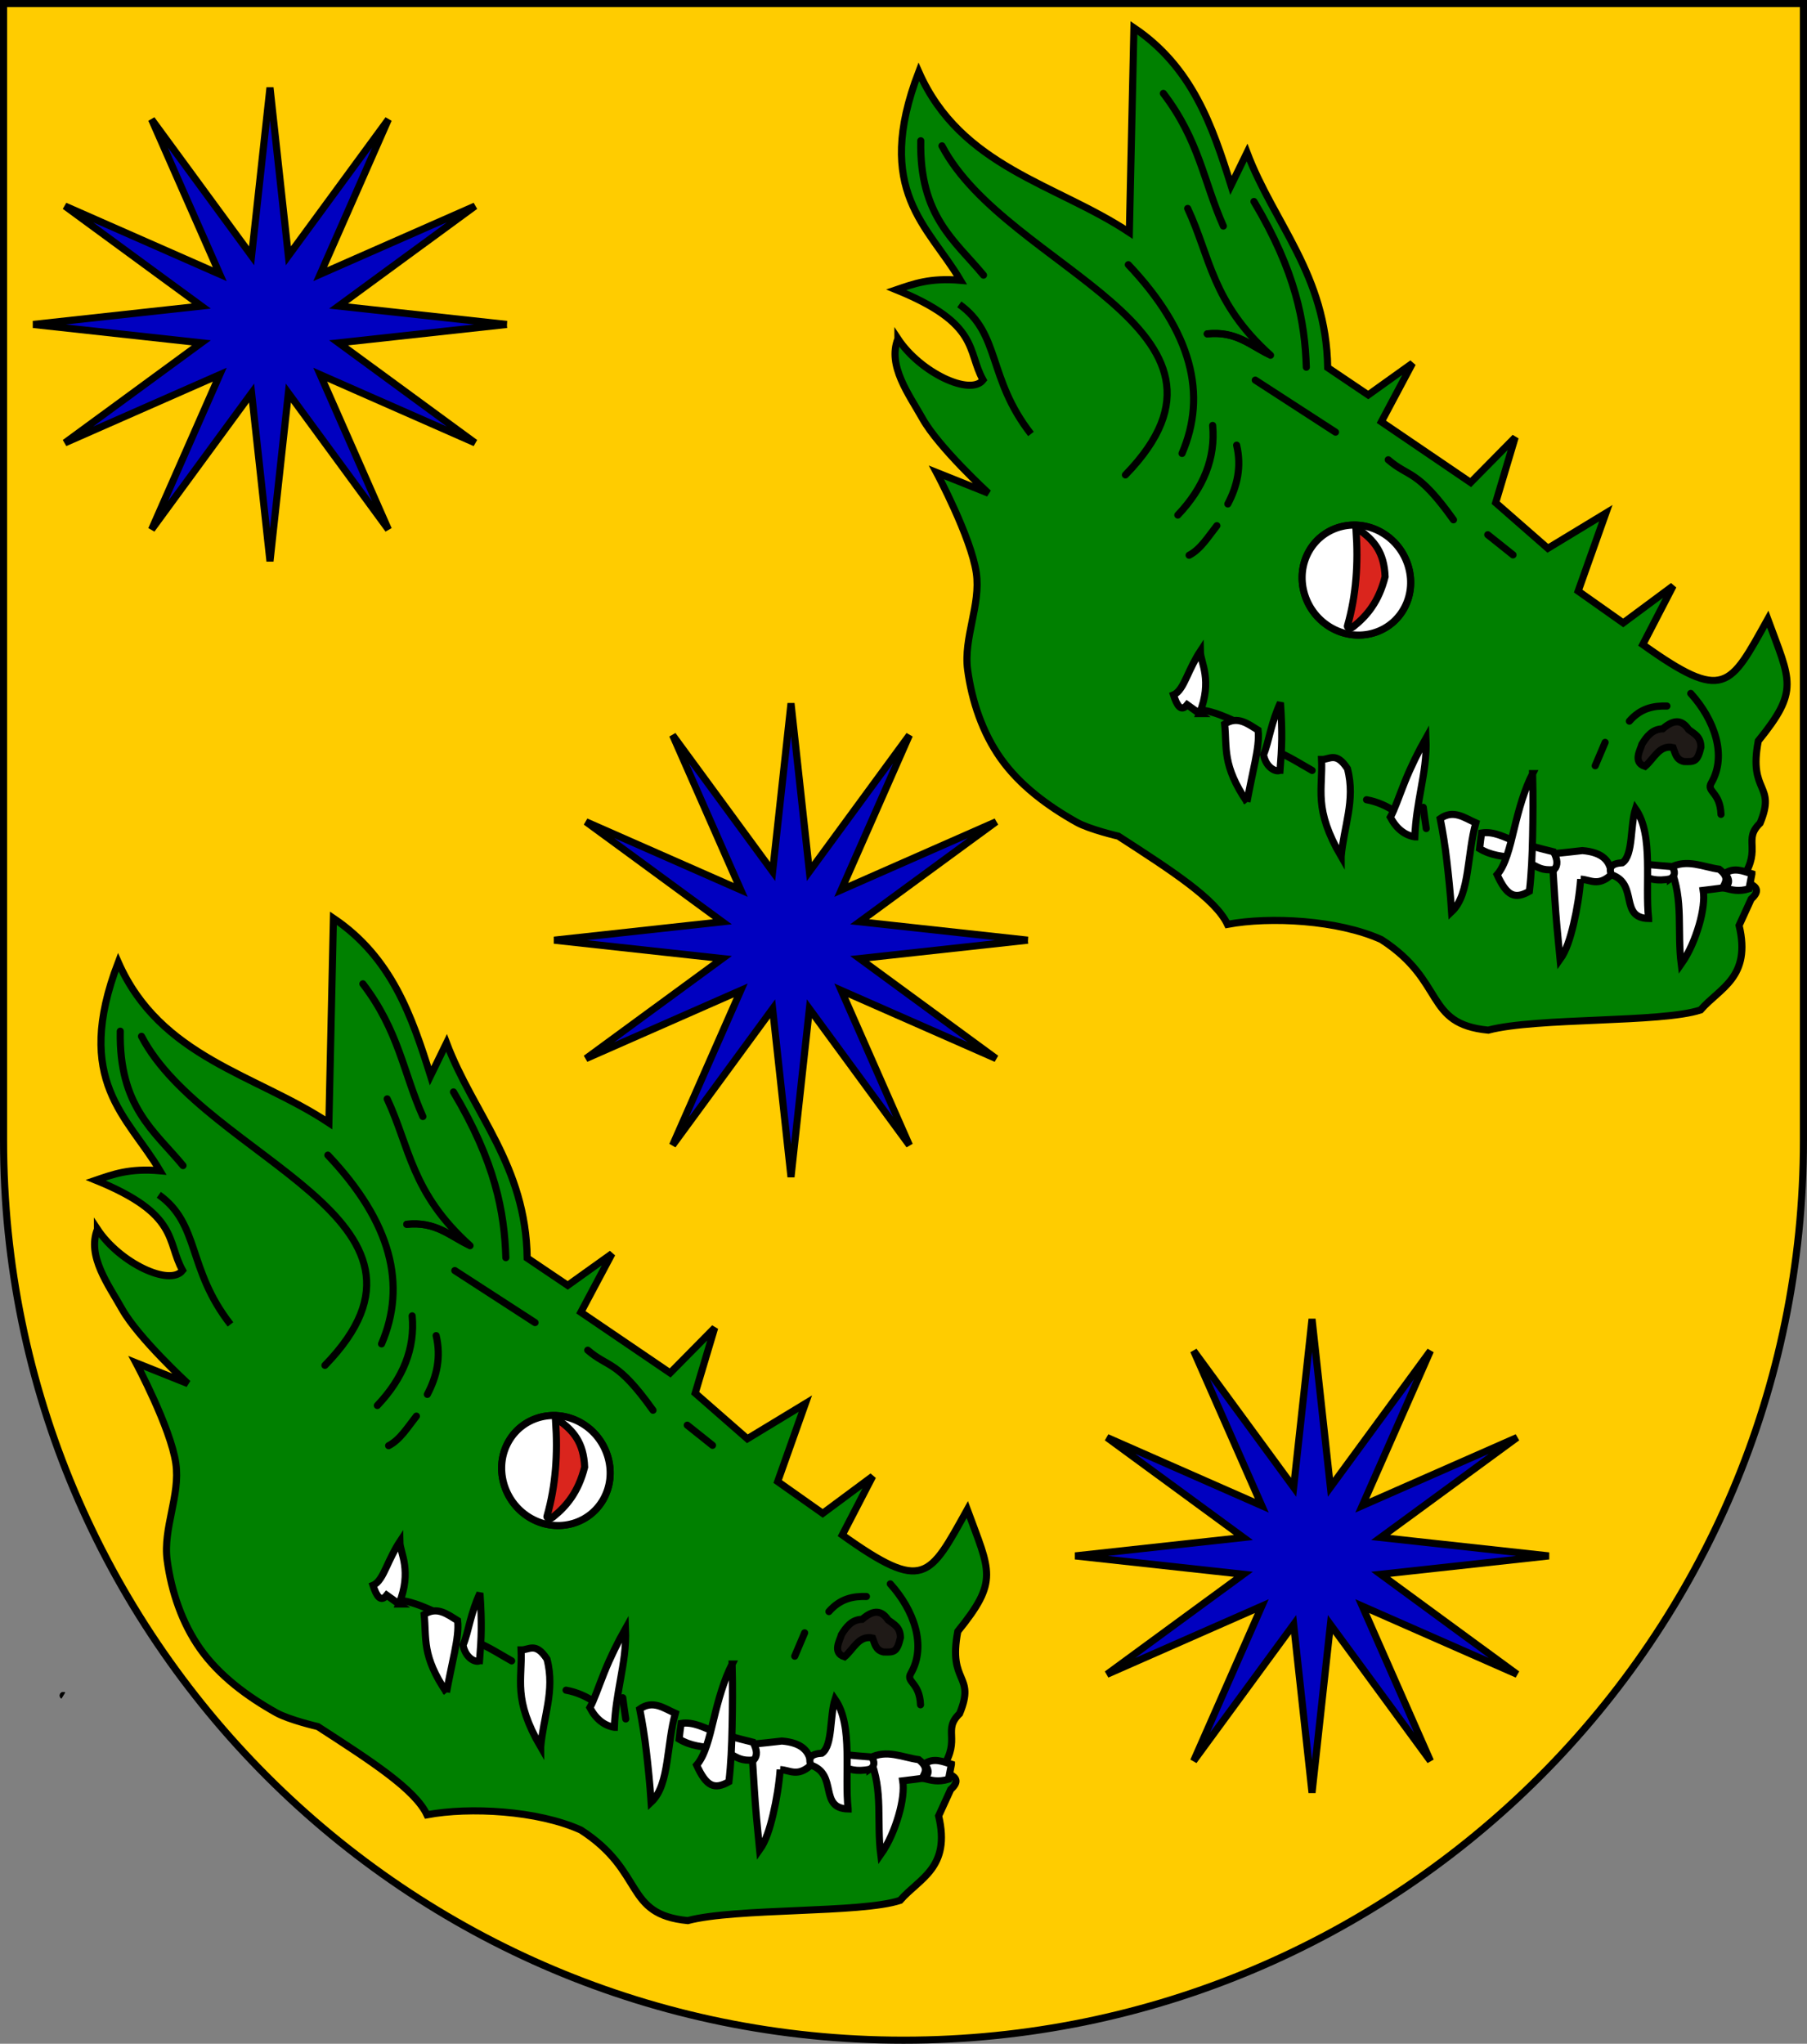 <?xml version="1.0" encoding="UTF-8" standalone="no"?>
<!-- Created with Inkscape (http://www.inkscape.org/) -->

<svg
   xmlns:dc="http://purl.org/dc/elements/1.1/"
   xmlns:cc="http://creativecommons.org/ns#"
   xmlns:rdf="http://www.w3.org/1999/02/22-rdf-syntax-ns#"
   xmlns:svg="http://www.w3.org/2000/svg"
   xmlns="http://www.w3.org/2000/svg"
   xmlns:sodipodi="http://sodipodi.sourceforge.net/DTD/sodipodi-0.dtd"
   xmlns:inkscape="http://www.inkscape.org/namespaces/inkscape"
   width="763"
   height="863"
   id="svg2"
   version="1.1"
   inkscape:version="0.47 r22583"
   sodipodi:docname="Wappen Baronie Quastenbroich 2.svg">
  <rect width="100%" height="100%" fill="#808080" stroke="none"/>
  <defs
     id="defs4">
    <inkscape:perspective
       sodipodi:type="inkscape:persp3d"
       inkscape:vp_x="0 : 526.18109 : 1"
       inkscape:vp_y="0 : 1000 : 0"
       inkscape:vp_z="744.09448 : 526.18109 : 1"
       inkscape:persp3d-origin="372.04724 : 350.78739 : 1"
       id="perspective10" />
    <inkscape:perspective
       id="perspective2828"
       inkscape:persp3d-origin="0.5 : 0.33333333 : 1"
       inkscape:vp_z="1 : 0.5 : 1"
       inkscape:vp_y="0 : 1000 : 0"
       inkscape:vp_x="0 : 0.5 : 1"
       sodipodi:type="inkscape:persp3d" />
    <inkscape:perspective
       id="perspective2828-7"
       inkscape:persp3d-origin="0.5 : 0.33333333 : 1"
       inkscape:vp_z="1 : 0.5 : 1"
       inkscape:vp_y="0 : 1000 : 0"
       inkscape:vp_x="0 : 0.5 : 1"
       sodipodi:type="inkscape:persp3d" />
    <inkscape:perspective
       id="perspective3640"
       inkscape:persp3d-origin="0.5 : 0.33333333 : 1"
       inkscape:vp_z="1 : 0.5 : 1"
       inkscape:vp_y="0 : 1000 : 0"
       inkscape:vp_x="0 : 0.5 : 1"
       sodipodi:type="inkscape:persp3d" />
    <inkscape:perspective
       id="perspective3670"
       inkscape:persp3d-origin="0.5 : 0.33333333 : 1"
       inkscape:vp_z="1 : 0.5 : 1"
       inkscape:vp_y="0 : 1000 : 0"
       inkscape:vp_x="0 : 0.5 : 1"
       sodipodi:type="inkscape:persp3d" />
    <inkscape:perspective
       id="perspective3693"
       inkscape:persp3d-origin="0.5 : 0.33333333 : 1"
       inkscape:vp_z="1 : 0.5 : 1"
       inkscape:vp_y="0 : 1000 : 0"
       inkscape:vp_x="0 : 0.5 : 1"
       sodipodi:type="inkscape:persp3d" />
    <inkscape:perspective
       id="perspective3720"
       inkscape:persp3d-origin="0.5 : 0.33333333 : 1"
       inkscape:vp_z="1 : 0.5 : 1"
       inkscape:vp_y="0 : 1000 : 0"
       inkscape:vp_x="0 : 0.5 : 1"
       sodipodi:type="inkscape:persp3d" />
    <inkscape:perspective
       id="perspective3747"
       inkscape:persp3d-origin="0.5 : 0.33333333 : 1"
       inkscape:vp_z="1 : 0.5 : 1"
       inkscape:vp_y="0 : 1000 : 0"
       inkscape:vp_x="0 : 0.5 : 1"
       sodipodi:type="inkscape:persp3d" />
    <inkscape:perspective
       id="perspective3763"
       inkscape:persp3d-origin="0.5 : 0.33333333 : 1"
       inkscape:vp_z="1 : 0.5 : 1"
       inkscape:vp_y="0 : 1000 : 0"
       inkscape:vp_x="0 : 0.5 : 1"
       sodipodi:type="inkscape:persp3d" />
    <inkscape:perspective
       id="perspective3792"
       inkscape:persp3d-origin="0.5 : 0.33333333 : 1"
       inkscape:vp_z="1 : 0.5 : 1"
       inkscape:vp_y="0 : 1000 : 0"
       inkscape:vp_x="0 : 0.5 : 1"
       sodipodi:type="inkscape:persp3d" />
    <inkscape:perspective
       id="perspective3814"
       inkscape:persp3d-origin="0.5 : 0.33333333 : 1"
       inkscape:vp_z="1 : 0.5 : 1"
       inkscape:vp_y="0 : 1000 : 0"
       inkscape:vp_x="0 : 0.5 : 1"
       sodipodi:type="inkscape:persp3d" />
    <inkscape:perspective
       id="perspective3841"
       inkscape:persp3d-origin="0.5 : 0.33333333 : 1"
       inkscape:vp_z="1 : 0.5 : 1"
       inkscape:vp_y="0 : 1000 : 0"
       inkscape:vp_x="0 : 0.5 : 1"
       sodipodi:type="inkscape:persp3d" />
    <inkscape:perspective
       id="perspective3841-5"
       inkscape:persp3d-origin="0.5 : 0.33333333 : 1"
       inkscape:vp_z="1 : 0.5 : 1"
       inkscape:vp_y="0 : 1000 : 0"
       inkscape:vp_x="0 : 0.5 : 1"
       sodipodi:type="inkscape:persp3d" />
    <inkscape:perspective
       id="perspective3872"
       inkscape:persp3d-origin="0.5 : 0.33333333 : 1"
       inkscape:vp_z="1 : 0.5 : 1"
       inkscape:vp_y="0 : 1000 : 0"
       inkscape:vp_x="0 : 0.5 : 1"
       sodipodi:type="inkscape:persp3d" />
    <inkscape:perspective
       id="perspective3898"
       inkscape:persp3d-origin="0.5 : 0.33333333 : 1"
       inkscape:vp_z="1 : 0.5 : 1"
       inkscape:vp_y="0 : 1000 : 0"
       inkscape:vp_x="0 : 0.5 : 1"
       sodipodi:type="inkscape:persp3d" />
    <inkscape:perspective
       id="perspective3920"
       inkscape:persp3d-origin="0.5 : 0.33333333 : 1"
       inkscape:vp_z="1 : 0.5 : 1"
       inkscape:vp_y="0 : 1000 : 0"
       inkscape:vp_x="0 : 0.5 : 1"
       sodipodi:type="inkscape:persp3d" />
    <inkscape:perspective
       id="perspective2860"
       inkscape:persp3d-origin="0.5 : 0.33333333 : 1"
       inkscape:vp_z="1 : 0.5 : 1"
       inkscape:vp_y="0 : 1000 : 0"
       inkscape:vp_x="0 : 0.5 : 1"
       sodipodi:type="inkscape:persp3d" />
    <inkscape:perspective
       id="perspective3672"
       inkscape:persp3d-origin="0.5 : 0.33333333 : 1"
       inkscape:vp_z="1 : 0.5 : 1"
       inkscape:vp_y="0 : 1000 : 0"
       inkscape:vp_x="0 : 0.5 : 1"
       sodipodi:type="inkscape:persp3d" />
    <inkscape:perspective
       id="perspective3695"
       inkscape:persp3d-origin="0.5 : 0.33333333 : 1"
       inkscape:vp_z="1 : 0.5 : 1"
       inkscape:vp_y="0 : 1000 : 0"
       inkscape:vp_x="0 : 0.5 : 1"
       sodipodi:type="inkscape:persp3d" />
    <inkscape:perspective
       id="perspective3261"
       inkscape:persp3d-origin="0.5 : 0.33333333 : 1"
       inkscape:vp_z="1 : 0.5 : 1"
       inkscape:vp_y="0 : 1000 : 0"
       inkscape:vp_x="0 : 0.5 : 1"
       sodipodi:type="inkscape:persp3d" />
    <inkscape:perspective
       id="perspective2828-1"
       inkscape:persp3d-origin="0.5 : 0.33333333 : 1"
       inkscape:vp_z="1 : 0.5 : 1"
       inkscape:vp_y="0 : 1000 : 0"
       inkscape:vp_x="0 : 0.5 : 1"
       sodipodi:type="inkscape:persp3d" />
    <inkscape:perspective
       id="perspective3652"
       inkscape:persp3d-origin="0.5 : 0.33333333 : 1"
       inkscape:vp_z="1 : 0.5 : 1"
       inkscape:vp_y="0 : 1000 : 0"
       inkscape:vp_x="0 : 0.5 : 1"
       sodipodi:type="inkscape:persp3d" />
    <inkscape:perspective
       id="perspective3652-2"
       inkscape:persp3d-origin="0.5 : 0.33333333 : 1"
       inkscape:vp_z="1 : 0.5 : 1"
       inkscape:vp_y="0 : 1000 : 0"
       inkscape:vp_x="0 : 0.5 : 1"
       sodipodi:type="inkscape:persp3d" />
    <inkscape:perspective
       id="perspective3652-5"
       inkscape:persp3d-origin="0.5 : 0.33333333 : 1"
       inkscape:vp_z="1 : 0.5 : 1"
       inkscape:vp_y="0 : 1000 : 0"
       inkscape:vp_x="0 : 0.5 : 1"
       sodipodi:type="inkscape:persp3d" />
    <inkscape:perspective
       id="perspective3727"
       inkscape:persp3d-origin="0.5 : 0.33333333 : 1"
       inkscape:vp_z="1 : 0.5 : 1"
       inkscape:vp_y="0 : 1000 : 0"
       inkscape:vp_x="0 : 0.5 : 1"
       sodipodi:type="inkscape:persp3d" />
    <inkscape:perspective
       id="perspective3843"
       inkscape:persp3d-origin="0.5 : 0.33333333 : 1"
       inkscape:vp_z="1 : 0.5 : 1"
       inkscape:vp_y="0 : 1000 : 0"
       inkscape:vp_x="0 : 0.5 : 1"
       sodipodi:type="inkscape:persp3d" />
    <inkscape:perspective
       id="perspective3970"
       inkscape:persp3d-origin="0.5 : 0.33333333 : 1"
       inkscape:vp_z="1 : 0.5 : 1"
       inkscape:vp_y="0 : 1000 : 0"
       inkscape:vp_x="0 : 0.5 : 1"
       sodipodi:type="inkscape:persp3d" />
    <inkscape:perspective
       id="perspective4007"
       inkscape:persp3d-origin="0.5 : 0.33333333 : 1"
       inkscape:vp_z="1 : 0.5 : 1"
       inkscape:vp_y="0 : 1000 : 0"
       inkscape:vp_x="0 : 0.5 : 1"
       sodipodi:type="inkscape:persp3d" />
    <inkscape:perspective
       id="perspective4062"
       inkscape:persp3d-origin="0.5 : 0.33333333 : 1"
       inkscape:vp_z="1 : 0.5 : 1"
       inkscape:vp_y="0 : 1000 : 0"
       inkscape:vp_x="0 : 0.5 : 1"
       sodipodi:type="inkscape:persp3d" />
    <inkscape:perspective
       id="perspective4153"
       inkscape:persp3d-origin="0.5 : 0.33333333 : 1"
       inkscape:vp_z="1 : 0.5 : 1"
       inkscape:vp_y="0 : 1000 : 0"
       inkscape:vp_x="0 : 0.5 : 1"
       sodipodi:type="inkscape:persp3d" />
    <inkscape:perspective
       id="perspective4316"
       inkscape:persp3d-origin="0.5 : 0.33333333 : 1"
       inkscape:vp_z="1 : 0.5 : 1"
       inkscape:vp_y="0 : 1000 : 0"
       inkscape:vp_x="0 : 0.5 : 1"
       sodipodi:type="inkscape:persp3d" />
    <inkscape:perspective
       id="perspective4316-9"
       inkscape:persp3d-origin="0.5 : 0.33333333 : 1"
       inkscape:vp_z="1 : 0.5 : 1"
       inkscape:vp_y="0 : 1000 : 0"
       inkscape:vp_x="0 : 0.5 : 1"
       sodipodi:type="inkscape:persp3d" />
    <inkscape:perspective
       id="perspective4420"
       inkscape:persp3d-origin="0.5 : 0.33333333 : 1"
       inkscape:vp_z="1 : 0.5 : 1"
       inkscape:vp_y="0 : 1000 : 0"
       inkscape:vp_x="0 : 0.5 : 1"
       sodipodi:type="inkscape:persp3d" />
    <inkscape:perspective
       id="perspective4571"
       inkscape:persp3d-origin="0.5 : 0.33333333 : 1"
       inkscape:vp_z="1 : 0.5 : 1"
       inkscape:vp_y="0 : 1000 : 0"
       inkscape:vp_x="0 : 0.5 : 1"
       sodipodi:type="inkscape:persp3d" />
    <inkscape:perspective
       id="perspective4594"
       inkscape:persp3d-origin="0.5 : 0.33333333 : 1"
       inkscape:vp_z="1 : 0.5 : 1"
       inkscape:vp_y="0 : 1000 : 0"
       inkscape:vp_x="0 : 0.5 : 1"
       sodipodi:type="inkscape:persp3d" />
    <inkscape:perspective
       id="perspective4594-4"
       inkscape:persp3d-origin="0.5 : 0.33333333 : 1"
       inkscape:vp_z="1 : 0.5 : 1"
       inkscape:vp_y="0 : 1000 : 0"
       inkscape:vp_x="0 : 0.5 : 1"
       sodipodi:type="inkscape:persp3d" />
    <inkscape:perspective
       id="perspective8000"
       inkscape:persp3d-origin="0.5 : 0.33333333 : 1"
       inkscape:vp_z="1 : 0.5 : 1"
       inkscape:vp_y="0 : 1000 : 0"
       inkscape:vp_x="0 : 0.5 : 1"
       sodipodi:type="inkscape:persp3d" />
    <inkscape:perspective
       id="perspective2904"
       inkscape:persp3d-origin="372.04724 : 350.78739 : 1"
       inkscape:vp_z="744.09448 : 526.18109 : 1"
       inkscape:vp_y="0 : 1000 : 0"
       inkscape:vp_x="0 : 526.18109 : 1"
       sodipodi:type="inkscape:persp3d" />
    <clipPath
       id="clipPath4039">
      <path
         id="path3988"
         d="M -0.138,841.445 L 595.138,841.445 L 595.138,-0.445 L -0.138,-0.445 L -0.138,841.445 z" />
    </clipPath>
    <clipPath
       id="clipPath4045">
      <path
         id="path3992"
         d="M 0.03,841.95 L 595.29,841.95 L 595.29,0.03 L 0.03,0.03 L 0.03,841.95 z" />
    </clipPath>
    <clipPath
       id="clipPath17">
      <path
         id="path19"
         d="M 0,841.89 L 595.276,841.89 L 595.276,0 L 0,0 L 0,841.89 z" />
    </clipPath>
    <clipPath
       id="clipPath23">
      <path
         id="path25"
         d="M 0.03,841.95 L 595.29,841.95 L 595.29,0.03 L 0.03,0.03 L 0.03,841.95 z" />
    </clipPath>
    <inkscape:perspective
       id="perspective3288"
       inkscape:persp3d-origin="85.40757 : 66.457692 : 1"
       inkscape:vp_z="170.81514 : 99.686539 : 1"
       inkscape:vp_y="0 : 1000 : 0"
       inkscape:vp_x="0 : 99.686539 : 1"
       sodipodi:type="inkscape:persp3d" />
    <clipPath
       id="clipPath4039-9">
      <path
         id="path4041"
         d="M -0.138,841.445 L 595.138,841.445 L 595.138,-0.445 L -0.138,-0.445 L -0.138,841.445 z" />
    </clipPath>
    <clipPath
       id="clipPath4045-0">
      <path
         id="path4047"
         d="M 0.03,841.95 L 595.29,841.95 L 595.29,0.03 L 0.03,0.03 L 0.03,841.95 z" />
    </clipPath>
    <clipPath
       id="clipPath3255">
      <path
         id="path3257"
         d="M 0.03,841.95 L 595.29,841.95 L 595.29,0.03 L 0.03,0.03 L 0.03,841.95 z" />
    </clipPath>
    <clipPath
       id="clipPath3249">
      <path
         id="path3251"
         d="M -0.138,841.445 L 595.138,841.445 L 595.138,-0.445 L -0.138,-0.445 L -0.138,841.445 z" />
    </clipPath>
    <clipPath
       id="clipPath307">
      <path
         id="path309"
         d="M 9.827,586.634 L 68.413,586.634 L 68.413,556.931 L 9.827,556.931 L 9.827,586.634 z" />
    </clipPath>
    <clipPath
       id="clipPath313">
      <path
         id="path315"
         d="M -0.429,595.138 L 1133.429,595.138 L 1133.429,-0.138 L -0.429,-0.138 L -0.429,595.138 z" />
    </clipPath>
    <clipPath
       id="clipPath319">
      <path
         id="path321"
         d="M 0.015,595.29 L 1133.865,595.29 L 1133.865,0 L 0.015,0 L 0.015,595.29 z" />
    </clipPath>
    <clipPath
       id="clipPath327">
      <path
         id="path329"
         d="M 0.015,0 L 1133.865,0 L 1133.865,595.29 L 0.015,595.29 L 0.015,0 z" />
    </clipPath>
    <clipPath
       id="clipPath335">
      <path
         id="path337"
         d="M 9.827,586.634 L 68.413,586.634 L 68.413,556.931 L 9.827,556.931 L 9.827,586.634 z" />
    </clipPath>
    <clipPath
       id="clipPath341">
      <path
         id="path343"
         d="M -0.429,595.138 L 1133.429,595.138 L 1133.429,-0.138 L -0.429,-0.138 L -0.429,595.138 z" />
    </clipPath>
    <clipPath
       id="clipPath347">
      <path
         id="path349"
         d="M 0.015,595.29 L 1133.865,595.29 L 1133.865,0 L 0.015,0 L 0.015,595.29 z" />
    </clipPath>
    <clipPath
       id="clipPath357">
      <path
         id="path359"
         d="M -0.313,-19.242 L 34.199,-19.242 L 34.199,1.325 L -0.313,1.325 L -0.313,-19.242 z" />
    </clipPath>
    <clipPath
       id="clipPath365">
      <path
         id="path367"
         d="M 0,1 L 0,-0.325 L 1,-0.325 L 1,1" />
    </clipPath>
    <clipPath
       id="clipPath371">
      <path
         id="path373"
         d="M -0.015,1.026 L 1.769,1.026 L 1.769,0 L -0.015,0 L -0.015,1.026 z" />
    </clipPath>
    <clipPath
       id="clipPath377">
      <path
         id="path379"
         d="M -0.327,1.32 L 34.186,1.32 L 34.186,-19.247 L -0.327,-19.247 L -0.327,1.32 z" />
    </clipPath>
    <clipPath
       id="clipPath383">
      <path
         id="path385"
         d="M -0.313,1.325 L 34.2,1.325 L 34.2,-19.242 L -0.313,-19.242 L -0.313,1.325 z" />
    </clipPath>
    <inkscape:perspective
       id="perspective3700"
       inkscape:persp3d-origin="309.68149 : 216.09153 : 1"
       inkscape:vp_z="619.36298 : 324.1373 : 1"
       inkscape:vp_y="0 : 1000 : 0"
       inkscape:vp_x="0 : 324.1373 : 1"
       sodipodi:type="inkscape:persp3d" />
    <inkscape:perspective
       id="perspective3492"
       inkscape:persp3d-origin="0.5 : 0.33333333 : 1"
       inkscape:vp_z="1 : 0.5 : 1"
       inkscape:vp_y="0 : 1000 : 0"
       inkscape:vp_x="0 : 0.5 : 1"
       sodipodi:type="inkscape:persp3d" />
    <inkscape:perspective
       id="perspective4343"
       inkscape:persp3d-origin="0.5 : 0.33333333 : 1"
       inkscape:vp_z="1 : 0.5 : 1"
       inkscape:vp_y="0 : 1000 : 0"
       inkscape:vp_x="0 : 0.5 : 1"
       sodipodi:type="inkscape:persp3d" />
    <inkscape:perspective
       id="perspective3091"
       inkscape:persp3d-origin="0.5 : 0.33333333 : 1"
       inkscape:vp_z="1 : 0.5 : 1"
       inkscape:vp_y="0 : 1000 : 0"
       inkscape:vp_x="0 : 0.5 : 1"
       sodipodi:type="inkscape:persp3d" />
    <inkscape:perspective
       id="perspective3193"
       inkscape:persp3d-origin="0.5 : 0.33333333 : 1"
       inkscape:vp_z="1 : 0.5 : 1"
       inkscape:vp_y="0 : 1000 : 0"
       inkscape:vp_x="0 : 0.5 : 1"
       sodipodi:type="inkscape:persp3d" />
    <inkscape:perspective
       id="perspective3216"
       inkscape:persp3d-origin="0.5 : 0.33333333 : 1"
       inkscape:vp_z="1 : 0.5 : 1"
       inkscape:vp_y="0 : 1000 : 0"
       inkscape:vp_x="0 : 0.5 : 1"
       sodipodi:type="inkscape:persp3d" />
    <inkscape:perspective
       id="perspective3253"
       inkscape:persp3d-origin="0.5 : 0.33333333 : 1"
       inkscape:vp_z="1 : 0.5 : 1"
       inkscape:vp_y="0 : 1000 : 0"
       inkscape:vp_x="0 : 0.5 : 1"
       sodipodi:type="inkscape:persp3d" />
    <inkscape:perspective
       id="perspective3228"
       inkscape:persp3d-origin="0.5 : 0.33333333 : 1"
       inkscape:vp_z="1 : 0.5 : 1"
       inkscape:vp_y="0 : 1000 : 0"
       inkscape:vp_x="0 : 0.5 : 1"
       sodipodi:type="inkscape:persp3d" />
    <inkscape:perspective
       id="perspective4064"
       inkscape:persp3d-origin="0.5 : 0.33333333 : 1"
       inkscape:vp_z="1 : 0.5 : 1"
       inkscape:vp_y="0 : 1000 : 0"
       inkscape:vp_x="0 : 0.5 : 1"
       sodipodi:type="inkscape:persp3d" />
    <inkscape:perspective
       id="perspective4235"
       inkscape:persp3d-origin="0.5 : 0.33333333 : 1"
       inkscape:vp_z="1 : 0.5 : 1"
       inkscape:vp_y="0 : 1000 : 0"
       inkscape:vp_x="0 : 0.5 : 1"
       sodipodi:type="inkscape:persp3d" />
    <inkscape:perspective
       id="perspective4404"
       inkscape:persp3d-origin="0.5 : 0.33333333 : 1"
       inkscape:vp_z="1 : 0.5 : 1"
       inkscape:vp_y="0 : 1000 : 0"
       inkscape:vp_x="0 : 0.5 : 1"
       sodipodi:type="inkscape:persp3d" />
    <inkscape:perspective
       id="perspective4579"
       inkscape:persp3d-origin="0.5 : 0.33333333 : 1"
       inkscape:vp_z="1 : 0.5 : 1"
       inkscape:vp_y="0 : 1000 : 0"
       inkscape:vp_x="0 : 0.5 : 1"
       sodipodi:type="inkscape:persp3d" />
    <inkscape:perspective
       id="perspective4601"
       inkscape:persp3d-origin="0.5 : 0.33333333 : 1"
       inkscape:vp_z="1 : 0.5 : 1"
       inkscape:vp_y="0 : 1000 : 0"
       inkscape:vp_x="0 : 0.5 : 1"
       sodipodi:type="inkscape:persp3d" />
  </defs>
  <sodipodi:namedview
     id="base"
     pagecolor="#ffffff"
     bordercolor="#666666"
     borderopacity="1.0"
     inkscape:pageopacity="0.0"
     inkscape:pageshadow="2"
     inkscape:zoom="0.7"
     inkscape:cx="260.00619"
     inkscape:cy="369.10787"
     inkscape:document-units="px"
     inkscape:current-layer="layer1"
     showgrid="true"
     inkscape:window-width="1186"
     inkscape:window-height="998"
     inkscape:window-x="-4"
     inkscape:window-y="-4"
     inkscape:window-maximized="1"
     showguides="true"
     inkscape:guide-bbox="true">
    <inkscape:grid
       type="xygrid"
       id="grid2816"
       empspacing="5"
       visible="true"
       enabled="true"
       snapvisiblegridlinesonly="true" />
  </sodipodi:namedview>
  <g
     inkscape:label="Ebene 1"
     inkscape:groupmode="layer"
     id="layer1"
     transform="translate(-1.644,-192.036)">
    <path
       style="fill:#ffcc00;fill-opacity:1;stroke:#000000;stroke-width:3;stroke-miterlimit:4;stroke-opacity:1;stroke-dasharray:none"
       d="m 3.144,193.536 0,480 c 0,209.868 170.132,380 380,380 209.868,0 380,-170.132 380,-380 l 0,-480 -760,0 z"
       id="path2850" />
    <path
       d="m -981.213,577.587 60.422,-0.338 c 2.625,4.266 2.446,9.785 -2.025,13.165 l -56.034,0.338 c -6.307,-4.94 -4.944,-9.113 -2.363,-13.165 z"
       id="path3507"
       style="fill:#ffffff;fill-rule:evenodd;stroke:none;" />
    <path
       d="m -1074.041,588.726 c 14.442,2.754 40.421,6.007 17.89,-46.583 -11.697,-34.876 10.797,-45.666 33.945,-45.189 30.919,0.647 45.547,49.822 50.107,53.628 -11.599,-41.599 6.942,-59.921 17.89,-92.153 5.322,26.442 36.621,29.93 18.566,94.516 9.521,-17.924 15.275,-35.066 24.53,-45.592 10.778,-12.259 23.099,-17.833 37.243,-15.506 45.705,12.806 15.425,59.546 17.654,78.934 4.416,15.309 19.974,16.973 29.266,7.481 -0.676,24.424 -22.256,32.035 -30.855,29.533 -44.048,-12.816 -18.62,-51.88 -42.395,-62.276 -17.137,-1.796 -22.191,11.944 -27.004,25.992 l -51.984,0.338 c -12.631,-35.134 -38.778,-23.233 -36.456,-8.101 7.031,36.591 -34.971,66.114 -58.397,24.979 z"
       id="path3509"
       style="fill:#ffffff;fill-rule:evenodd;stroke:none;" />
    <path
       d="m -953.534,702.145 c 4.019,-10.419 14.265,-23.849 9.913,-38.441 -0.6,-2.011 1.625,-4.739 0.551,-7.467 l 13.84,4.388 c -6.647,-14.21 -14.012,-28.022 -12.827,-46.583 5.722,12.868 12.436,17.472 21.191,21.592 9.586,4.511 23.287,6.085 28.362,13.128 5.653,7.845 9.631,17.929 -1.197,26.239 -3.726,2.86 1.183,2.883 0.252,4.19 22.248,-0.143 29.578,-19.255 24.979,-37.131 -10.755,-22.924 -47.608,-14.07 -62.11,-46.245 l -42.194,1.013 c -4.966,25.839 -48.411,24.479 -61.435,48.27 -9.838,24.332 3.152,43.362 28.017,36.118 -9.839,-5.694 -23.926,-20.007 -4.726,-35.781 13.899,-5.403 25.558,-5.881 33.18,-11.845 8.326,-6.516 10.004,-15.823 15.766,-24.948 -4.002,15.035 -0.402,32.864 -11.814,47.258 l 11.139,0 c -7.113,7.214 -6.832,15.798 -3.131,25.015 2.742,6.829 8.375,10.63 12.245,21.23 z"
       id="path3511"
       style="fill:#ffffff;fill-rule:evenodd;stroke:none;" />
    <g
       id="g4005-7"
       transform="matrix(0.512,0,0,0.512,626.622,66.375)">
      <path
         sodipodi:nodetypes="cccccccccccccccccccccccccccccccscaaaaccac"
         style="fill:#008000;stroke:#000000;stroke-width:5.862;stroke-miterlimit:4;stroke-opacity:1;stroke-dasharray:none"
         d="m -480.139,524.857 c 18.545,27.993 59.808,47.413 70.214,33.944 -13.453,-24.014 -2.261,-46.177 -71.567,-74.38 14.088,-4.8 27.533,-9.998 52.937,-7.809 -26.472,-44.826 -71.969,-73.827 -34.403,-171.92 34.844,78.779 113.165,92.214 173.682,132.406 l 3.756,-168.731 c 48.13,32.457 64.67,80.918 80.085,129.948 l 13.205,-27.062 c 22.351,58.973 65.344,100.773 66.518,177.36 l 33.421,22.532 36.498,-26.11 -25.665,48.258 73.638,50.074 36.719,-37.232 -16.079,53.89 43.017,37.642 47.834,-29.007 -22.817,64.27 37.151,26.243 41.188,-30.569 -25.064,48.404 c 67.336,48.006 71.76,35.355 103.089,-20.938 18.915,51.454 26.134,58.498 -7.826,100.42 -8.343,43.662 15.146,34.928 1.489,67.836 -14.268,13.728 1.175,20.525 -13.722,44.152 -7.085,5.305 21.207,5.052 6.379,18.41 l -9.959,21.775 c 10.248,43.057 -15.934,51.442 -31.752,69.689 -32.245,10.795 -135.033,6.075 -175.154,16.683 -53.111,-5.154 -34.651,-40.186 -88.132,-74.687 -35.449,-16.13 -91.751,-19.151 -126.904,-12.575 -9.961,-21.118 -46.038,-44.259 -89.993,-72.738 0,0 -23.775,-5.543 -34.286,-11.429 -23.886,-13.375 -47.082,-30.483 -62.857,-52.857 -14.934,-21.181 -23.686,-47.172 -27.143,-72.857 -3.571,-26.534 10.991,-53.505 7.143,-80 -4.271,-29.403 -32.857,-82.857 -32.857,-82.857 l 42.857,17.143 c 0,0 -40.906,-37.602 -54.286,-61.429 -11.256,-20.044 -29.179,-43.831 -20.354,-65.893 z"
         id="path3570-4" />
      <path
         style="fill:#ffffff;fill-opacity:0.988;fill-rule:nonzero;stroke:#000000;stroke-width:5.862;stroke-linecap:round;stroke-linejoin:round;stroke-miterlimit:4;stroke-opacity:1;stroke-dasharray:none"
         d="m -140.992,699.792 c -12.174,21.207 -4.609,49.306 16.841,62.553 21.45,13.246 48.874,6.752 61.047,-14.454 12.174,-21.207 4.609,-49.306 -16.841,-62.552 -21.45,-13.246 -48.873,-6.754 -61.047,14.453 z"
         id="path4529-2" />
      <path
         style="fill:none;stroke:#000000;stroke-width:5.862;stroke-linecap:round;stroke-miterlimit:4;stroke-opacity:1;stroke-dasharray:none"
         d="m -292.525,637.112 c 117.199,-120.687 -98.083,-169.537 -151.28,-271.368"
         id="path4621-7" />
      <path
         style="fill:none;stroke:#000000;stroke-width:5.862;stroke-linecap:round;stroke-miterlimit:4;stroke-opacity:1;stroke-dasharray:none"
         d="M -21.974,674.132 C -51.908,632.122 -58.62,639.477 -75.785,624.609"
         id="path4713-7" />
      <line
         style="fill:none;stroke:#000000;stroke-width:5.862;stroke-linecap:round;stroke-miterlimit:4;stroke-opacity:1;stroke-dasharray:none"
         y2="558.942"
         x2="-185.43"
         y1="601.842"
         x1="-119.253"
         id="path4715-9" />
      <path
         style="fill:none;stroke:#000000;stroke-width:5.862;stroke-linecap:round;stroke-miterlimit:4;stroke-opacity:1;stroke-dasharray:none"
         d="m -186.525,411.622 c 34.588,58.019 42.026,99.274 43.197,136.658"
         id="path4717-3" />
      <path
         style="fill:none;stroke:#000000;stroke-width:5.862;stroke-linecap:round;stroke-miterlimit:4;stroke-opacity:1;stroke-dasharray:none"
         d="m -245.837,619.402 c 20.791,-48.332 8.368,-99.985 -44.282,-155.659"
         id="path4719-1" />
      <path
         style="fill:none;stroke:#000000;stroke-width:5.862;stroke-linecap:round;stroke-miterlimit:4;stroke-opacity:1;stroke-dasharray:none"
         d="m -220.583,596.302 c 2.447,26.805 -7.376,51.399 -28.724,73.914"
         id="path4721-9" />
      <path
         style="fill:none;stroke:#000000;stroke-width:5.862;stroke-linecap:round;stroke-miterlimit:4;stroke-opacity:1;stroke-dasharray:none"
         d="m -200.806,612.582 c 4.21,17.797 0.544,33.645 -7.264,48.47"
         id="path4723-8" />
      <path
         style="fill:none;stroke:#000000;stroke-width:5.862;stroke-linecap:round;stroke-miterlimit:4;stroke-opacity:1;stroke-dasharray:none"
         d="m -240.001,703.362 c 9.419,-4.845 15.758,-15.357 22.905,-24.381"
         id="path4727-6" />
      <line
         style="fill:none;stroke:#000000;stroke-width:5.862;stroke-linecap:round;stroke-miterlimit:4;stroke-opacity:1;stroke-dasharray:none"
         y2="686.442"
         x2="6.289"
         y1="703.062"
         x1="27.117"
         id="path4741-5" />
      <path
         style="fill:none;stroke:#000000;stroke-width:5.862;stroke-linecap:round;stroke-miterlimit:4;stroke-opacity:1;stroke-dasharray:none"
         d="m -211.762,431.882 c -16.232,-36.432 -19.806,-70.583 -49.475,-109.437"
         id="path4743-0" />
      <path
         style="fill:none;stroke:#000000;stroke-width:5.862;stroke-linecap:round;stroke-miterlimit:4;stroke-opacity:1;stroke-dasharray:none"
         d="m -172.873,538.422 c -48.463,-43.619 -49.653,-81.238 -68.319,-121.074"
         id="path4745-2" />
      <path
         style="fill:none;stroke:#000000;stroke-width:5.862;stroke-linecap:round;stroke-miterlimit:4;stroke-opacity:1;stroke-dasharray:none"
         d="m -225.023,520.782 c 23.528,-2.456 35.295,9.287 50.642,16.707"
         id="path4747-8" />
      <path
         style="fill:none;stroke:#000000;stroke-width:5.862;stroke-miterlimit:4;stroke-opacity:1;stroke-dasharray:none"
         d="m -370.416,603.332 c -35.931,-46.054 -24.988,-82.509 -59.106,-106.889"
         id="path4749-6" />
      <path
         style="fill:none;stroke:#000000;stroke-width:5.862;stroke-linecap:round;stroke-miterlimit:4;stroke-opacity:1;stroke-dasharray:none"
         d="m -461.306,361.522 c -1.177,62.307 28.29,82.426 51.737,110.834"
         id="path4751-0" />
      <path
         style="fill:none;stroke:#000000;stroke-width:5.862;stroke-miterlimit:4;stroke-opacity:1;stroke-dasharray:none"
         d="m -508.329,909.432 c -0.265,-0.163 -0.265,-0.163 0,0 z"
         id="path4873-2" />
      <g
         style="stroke:#000000;stroke-width:5.862;stroke-miterlimit:4;stroke-opacity:1;stroke-dasharray:none"
         transform="translate(-835.502,-1379.638)"
         id="g39-4">
        <path
           style="fill:#1b1a1c;stroke:#000000;stroke-width:5.862;stroke-miterlimit:4;stroke-opacity:1;stroke-dasharray:none"
           d="m 733.095,2060.68 c 1.842,26.676 0.184,52.973 -7.181,78.658 -0.073,0.315 1.103,3.383 4.996,0.358 11.111,-8.903 20.896,-20.459 26.116,-41.165 -0.788,-19.95 -8.986,-30.074 -21.895,-38.981 -2.188,-1.873 -2.264,-1.962 -2.036,1.13 z"
           id="path4535-8" />
        <path
           style="fill:#ffffff;stroke:#000000;stroke-width:5.862;stroke-miterlimit:4;stroke-opacity:1;stroke-dasharray:none"
           d="m 735.54,2060.98 c 8.118,26.971 2.576,52.611 -7.163,78.114 6.256,-13.491 14.094,-26.014 17.37,-41.331 -1.081,-16.956 -6.047,-26.053 -10.207,-36.783 z"
           id="path5082-6" />
      </g>
      <g
         style="stroke:#000000;stroke-width:5.862;stroke-miterlimit:4;stroke-opacity:1;stroke-dasharray:none"
         transform="translate(-835.502,-1379.638)"
         id="g43-5">
        <path
           style="fill:#ffffff;stroke:#000000;stroke-width:5.862;stroke-miterlimit:4;stroke-opacity:1;stroke-dasharray:none"
           d="m 1032.71,2341.96 c -13.338,-1.797 -26.534,-8.786 -40.401,-1.37 5.758,13.693 7.078,26.931 7.437,40.021 0.359,13.122 -0.096,26.357 1.584,39.564 6.67,-9.47 11.556,-21.223 14.779,-32.29 3.207,-11.012 4.51,-21.423 3.358,-28.498 5.326,-0.655 10.7,-1.284 16.075,-2.025 2.111,-4.506 5.902,-8.615 -2.832,-15.403 z"
           id="path4635-0" />
        <path
           style="fill:#ffffff;stroke:#000000;stroke-width:5.862;stroke-miterlimit:4;stroke-opacity:1;stroke-dasharray:none"
           d="m 1059.63,2345.72 c -7.39,-2.281 -14.732,-5.534 -22.216,-0.343 5.373,6.817 2.351,9.385 -0.337,12.152 5.902,1.37 11.421,3.224 20.153,0.542 0.768,-4.107 1.584,-8.214 2.4,-12.351 z"
           id="path4639-9" />
        <path
           style="fill:#ffffff;stroke:#000000;stroke-width:5.862;stroke-miterlimit:4;stroke-opacity:1;stroke-dasharray:none"
           d="m 918.411,2350.14 c -0.959,12.323 -3.048,25.134 -5.805,36.827 -2.761,11.703 -6.046,22.221 -11.181,29.381 -1.967,-19.654 -3.403,-35.419 -4.27,-49.264 -0.86,-13.741 -1.632,-25.758 -2.4,-37.825 8.349,-0.855 16.747,-1.655 25.096,-2.681 16.842,1.397 23.321,8.757 23.849,19.882 -11.085,10.126 -17.323,4.022 -25.288,3.68 z"
           id="path4641-0" />
        <path
           style="fill:#ffffff;stroke:#000000;stroke-width:5.862;stroke-miterlimit:4;stroke-opacity:1;stroke-dasharray:none"
           d="m 720.911,2331.46 c 1.055,-12.037 3.936,-23.527 5.854,-35.286 1.92,-11.776 2.831,-23.847 -0.672,-37.168 -9.405,-14.406 -14.779,-7.446 -21.353,-7.559 0.576,12.152 -1.122,22.405 -0.144,34.373 0.988,12.109 4.943,26.101 16.315,45.64 z"
           id="path4645-0" />
        <path
           style="fill:#ffffff;stroke:#000000;stroke-width:5.862;stroke-miterlimit:4;stroke-opacity:1;stroke-dasharray:none"
           d="m 811.984,2377.04 c 8.012,-7.531 10.939,-19.683 13.051,-33.032 2.109,-13.325 3.407,-27.784 6.91,-40.278 -9.405,-4.136 -18.474,-11.324 -29.366,-3.509 2.159,10.897 4.036,22.408 5.47,34.944 1.444,12.624 2.926,26.385 3.935,41.875 z"
           id="path4655-6" />
        <path
           style="fill:#ffffff;stroke:#000000;stroke-width:5.862;stroke-miterlimit:4;stroke-opacity:1;stroke-dasharray:none"
           d="m 992.45,2349.86 c -11.565,2.424 -17.37,-0.201 -23.512,-2.454 0.191,-3.252 0.431,-6.503 0.719,-9.755 8.061,0.77 16.123,1.54 24.232,2.14 2.591,4.107 2.591,7.559 -1.44,10.07 z"
           id="path4661-1" />
        <path
           style="fill:#ffffff;stroke:#000000;stroke-width:5.862;stroke-miterlimit:4;stroke-opacity:1;stroke-dasharray:none"
           d="m 896.05,2327.58 c -6.333,-1.597 -12.619,-3.138 -18.905,-4.849 -2.975,4.136 -1.391,9.499 0.96,15.061 4.894,2.339 8.349,5.447 18.521,4.45 3.214,-3.537 2.783,-8.444 -0.576,-14.662 z"
           id="path4663-3" />
        <path
           style="fill:#ffffff;stroke:#000000;stroke-width:5.862;stroke-miterlimit:4;stroke-opacity:1;stroke-dasharray:none"
           d="m 866.157,2319.7 c -9.693,-3.68 -19.193,-9.327 -29.461,-7.644 -0.625,4.278 -1.153,8.615 -1.632,12.95 9.5,5.677 19.337,6.533 29.126,7.274 0.624,-4.193 1.295,-8.358 1.967,-12.58 z"
           id="path4665-8" />
        <path
           style="fill:none;stroke:#000000;stroke-width:5.862;stroke-linecap:round;stroke-miterlimit:4;stroke-opacity:1;stroke-dasharray:none"
           d="m 766.735,2295.29 c -8.109,-5.562 -16.363,-9.099 -24.904,-10.639"
           id="path4669-9" />
        <path
           style="fill:none;stroke:#000000;stroke-width:5.862;stroke-linecap:round;stroke-miterlimit:4;stroke-opacity:1;stroke-dasharray:none"
           d="m 636.123,2221.15 c -12.668,-5.819 -25.143,-11.268 -35.364,-10.497"
           id="path4671-3" />
        <path
           style="fill:none;stroke:#000000;stroke-width:5.862;stroke-linecap:round;stroke-miterlimit:4;stroke-opacity:1;stroke-dasharray:none"
           d="m 788.615,2290.9 c 0.72,5.818 1.536,11.666 2.448,17.486"
           id="path4673-4" />
        <path
           style="fill:none;stroke:#000000;stroke-width:5.862;stroke-linecap:round;stroke-miterlimit:4;stroke-opacity:1;stroke-dasharray:none"
           d="m 696.967,2260.49 c -11.9,-6.618 -23.56,-14.691 -35.94,-17.771"
           id="path4667-4" />
        <path
           style="fill:#ffffff;stroke:#000000;stroke-width:5.862;stroke-miterlimit:4;stroke-opacity:1;stroke-dasharray:none"
           d="m 974.455,2382.6 c -1.584,-13.949 -0.527,-31.176 -0.912,-47.467 -0.383,-16.228 -2.063,-31.748 -9.884,-43.016 -2.16,6.646 -2.717,16.229 -3.695,24.875 -0.987,8.725 -2.591,16.544 -7.149,19.624 -8.877,0.6 -11.421,3.623 -9.117,9.842 22.696,7.531 6.142,35.6 30.757,36.142 z"
           id="path4637-6" />
        <path
           style="fill:#ffffff;stroke:#000000;stroke-width:5.862;stroke-miterlimit:4;stroke-opacity:1;stroke-dasharray:none"
           d="m 878.776,2263.08 c 0.528,18.912 0.311,35.848 0,51.659 -0.313,15.971 -0.959,30.808 -2.638,45.413 -11.853,6.646 -18.426,4.335 -26.632,-13.721 6.862,-7.759 10.333,-22.17 14.108,-37.881 3.759,-15.642 8.396,-32.347 15.162,-45.47 z"
           id="path4643-0" />
        <path
           style="fill:#ffffff;stroke:#000000;stroke-width:5.862;stroke-miterlimit:4;stroke-opacity:1;stroke-dasharray:none"
           d="m 781.658,2315.25 c 0.479,-13.863 2.772,-26.521 5.086,-39.622 2.292,-12.977 4.798,-26.242 4.126,-41.846 -6.046,10.668 -12.603,23.906 -17.514,36.198 -4.927,12.33 -8.684,23.533 -11.9,29.067 5.086,9.584 11.948,14.862 20.202,16.202 z"
           id="path4647-6" />
        <path
           style="fill:#ffffff;stroke:#000000;stroke-width:5.862;stroke-miterlimit:4;stroke-opacity:1;stroke-dasharray:none"
           d="m 670.479,2260.34 c -2.926,1.797 -11.371,-1.683 -13.627,-12.779 2.398,-5.648 3.931,-12.505 5.902,-19.94 1.961,-7.4 4.461,-15.289 8.061,-23.048 0.912,12.921 1.151,21.99 1.056,30.236 -0.096,8.299 -0.624,15.746 -1.392,25.53 z"
           id="path4649-6" />
        <path
           style="fill:#ffffff;stroke:#000000;stroke-width:5.862;stroke-miterlimit:4;stroke-opacity:1;stroke-dasharray:none"
           d="m 643.225,2286.42 c 2.111,-11.581 4.65,-22.897 6.67,-33.032 2.01,-10.09 3.359,-19.084 2.495,-26.129 -8.589,-5.277 -16.842,-12.009 -27.591,-5.078 1.007,9.614 0.49,18.309 2.256,28.155 1.784,9.951 6.142,21.308 16.17,36.084 z"
           id="path4651-1" />
        <path
           style="fill:#ffffff;stroke:#000000;stroke-width:5.862;stroke-miterlimit:4;stroke-opacity:1;stroke-dasharray:none"
           d="m 604.022,2213.59 c 5.566,-13.949 5.698,-24.303 4.607,-32.434 -1.069,-7.962 -3.791,-14.006 -3.886,-19.084 -4.223,6.39 -7.952,14.316 -11.181,21.337 -3.2,6.959 -6.382,12.865 -10.94,14.748 2.879,8.956 6.333,14.348 11.277,8.158 3.359,2.482 6.67,4.849 10.124,7.274 z"
           id="path4653-8" />
      </g>
      <path
         style="fill:#ffffff;fill-opacity:0.988;fill-rule:nonzero;stroke:#000000;stroke-width:5.862;stroke-miterlimit:4;stroke-opacity:1;stroke-dasharray:none"
         d="m -140.992,699.792 c -12.174,21.207 -4.609,49.306 16.841,62.553 21.45,13.246 48.874,6.752 61.047,-14.454 12.174,-21.207 4.609,-49.306 -16.841,-62.552 -21.45,-13.246 -48.873,-6.754 -61.047,14.453 z"
         id="path4529_2-4" />
      <g
         style="stroke:#000000;stroke-width:5.862;stroke-miterlimit:4;stroke-opacity:1;stroke-dasharray:none"
         transform="translate(-835.502,-1379.638)"
         id="g75-9">
        <path
           style="fill:#1f1a17;stroke:#000000;stroke-width:5.862;stroke-miterlimit:4;stroke-opacity:1;stroke-dasharray:none"
           d="m 1017.6,2241.32 c -2.866,12.168 -5.377,12.098 -14.056,11.804 -6.475,-1.483 -7.096,-6.883 -8.902,-11.491 -11.326,-2.571 -15.879,9.383 -23.155,15.496 -10.425,-3.333 -3.63,-13.869 -2.552,-18.265 3.73,-6.108 8.442,-12.502 17.095,-12.685 9.678,-8.406 16.078,-7.3 21.443,0.596 4.448,3.492 10.012,5.57 10.127,14.545 z"
           id="path4633_12-6" />
        <path
           style="fill:none;stroke:#000000;stroke-width:5.862;stroke-linecap:round;stroke-miterlimit:4;stroke-opacity:1;stroke-dasharray:none"
           d="m 1009.21,2196.99 c 19.553,21.579 30.096,51.131 16.942,73.809 -4.283,7.387 7.263,7.114 7.996,25.904"
           id="path4729_13-3" />
        <path
           style="fill:none;stroke:#000000;stroke-width:5.862;stroke-linecap:round;stroke-miterlimit:4;stroke-opacity:1;stroke-dasharray:none"
           d="m 989.553,2207.38 c -10.958,-0.343 -21.576,1.706 -30.959,12.442"
           id="path4737_14-7" />
        <line
           style="fill:none;stroke:#000000;stroke-width:5.862;stroke-linecap:round;stroke-miterlimit:4;stroke-opacity:1;stroke-dasharray:none"
           y2="2256.61"
           x2="930.415"
           y1="2237.35"
           x1="938.585"
           id="path4739_15-8" />
      </g>
      <path
         style="fill:none;stroke:#000000;stroke-width:5.862;stroke-linecap:round;stroke-miterlimit:4;stroke-opacity:1;stroke-dasharray:none"
         d="m -225.023,520.782 c 23.528,-2.456 35.295,9.287 50.642,16.707"
         id="path4747_19-8" />
      <path
         style="fill:none;stroke:#000000;stroke-width:5.862;stroke-miterlimit:4;stroke-opacity:1;stroke-dasharray:none"
         d="m -508.329,909.432 c -0.265,-0.163 -0.265,-0.163 0,0 z"
         id="path4873_23-2" />
      <g
         style="stroke:#000000;stroke-width:5.862;stroke-miterlimit:4;stroke-opacity:1;stroke-dasharray:none"
         transform="translate(-835.383,-1377.494)"
         id="g89-9">
        <path
           style="fill:#da251d;stroke:#000000;stroke-width:5.862;stroke-miterlimit:4;stroke-opacity:1;stroke-dasharray:none"
           d="m 733.095,2060.68 c 1.842,26.676 0.184,52.973 -7.181,78.658 -0.073,0.315 1.103,3.383 4.996,0.358 11.111,-8.903 20.896,-20.459 26.116,-41.165 -0.788,-19.95 -8.986,-30.074 -21.895,-38.981 -2.188,-1.873 -2.264,-1.962 -2.036,1.13 z"
           id="path4535_24-1" />
      </g>
    </g>
    <g
       id="g4005-7-3"
       transform="matrix(0.512,0,0,0.512,288.622,442.375)">
      <path
         sodipodi:nodetypes="cccccccccccccccccccccccccccccccscaaaaccac"
         style="fill:#008000;stroke:#000000;stroke-width:5.862;stroke-miterlimit:4;stroke-opacity:1;stroke-dasharray:none"
         d="m -480.139,524.857 c 18.545,27.993 59.808,47.413 70.214,33.944 -13.453,-24.014 -2.261,-46.177 -71.567,-74.38 14.088,-4.8 27.533,-9.998 52.937,-7.809 -26.472,-44.826 -71.969,-73.827 -34.403,-171.92 34.844,78.779 113.165,92.214 173.682,132.406 l 3.756,-168.731 c 48.13,32.457 64.67,80.918 80.085,129.948 l 13.205,-27.062 c 22.351,58.973 65.344,100.773 66.518,177.36 l 33.421,22.532 36.498,-26.11 -25.665,48.258 73.638,50.074 36.719,-37.232 -16.079,53.89 43.017,37.642 47.834,-29.007 -22.817,64.27 37.151,26.243 41.188,-30.569 -25.064,48.404 c 67.336,48.006 71.76,35.355 103.089,-20.938 18.915,51.454 26.134,58.498 -7.826,100.42 -8.343,43.662 15.146,34.928 1.489,67.836 -14.268,13.728 1.175,20.525 -13.722,44.152 -7.085,5.305 21.207,5.052 6.379,18.41 l -9.959,21.775 c 10.248,43.057 -15.934,51.442 -31.752,69.689 -32.245,10.795 -135.033,6.075 -175.154,16.683 -53.111,-5.154 -34.651,-40.186 -88.132,-74.687 -35.449,-16.13 -91.751,-19.151 -126.904,-12.575 -9.961,-21.118 -46.038,-44.259 -89.993,-72.738 0,0 -23.775,-5.543 -34.286,-11.429 -23.886,-13.375 -47.082,-30.483 -62.857,-52.857 -14.934,-21.181 -23.686,-47.172 -27.143,-72.857 -3.571,-26.534 10.991,-53.505 7.143,-80 -4.271,-29.403 -32.857,-82.857 -32.857,-82.857 l 42.857,17.143 c 0,0 -40.906,-37.602 -54.286,-61.429 -11.256,-20.044 -29.179,-43.831 -20.354,-65.893 z"
         id="path3570-4-5" />
      <path
         style="fill:#ffffff;fill-opacity:0.988;fill-rule:nonzero;stroke:#000000;stroke-width:5.862;stroke-linecap:round;stroke-linejoin:round;stroke-miterlimit:4;stroke-opacity:1;stroke-dasharray:none"
         d="m -140.992,699.792 c -12.174,21.207 -4.609,49.306 16.841,62.553 21.45,13.246 48.874,6.752 61.047,-14.454 12.174,-21.207 4.609,-49.306 -16.841,-62.552 -21.45,-13.246 -48.873,-6.754 -61.047,14.453 z"
         id="path4529-2-9" />
      <path
         style="fill:none;stroke:#000000;stroke-width:5.862;stroke-linecap:round;stroke-miterlimit:4;stroke-opacity:1;stroke-dasharray:none"
         d="m -292.525,637.112 c 117.199,-120.687 -98.083,-169.537 -151.28,-271.368"
         id="path4621-7-8" />
      <path
         style="fill:none;stroke:#000000;stroke-width:5.862;stroke-linecap:round;stroke-miterlimit:4;stroke-opacity:1;stroke-dasharray:none"
         d="M -21.974,674.132 C -51.908,632.122 -58.62,639.477 -75.785,624.609"
         id="path4713-7-4" />
      <line
         style="fill:none;stroke:#000000;stroke-width:5.862;stroke-linecap:round;stroke-miterlimit:4;stroke-opacity:1;stroke-dasharray:none"
         y2="558.942"
         x2="-185.43"
         y1="601.842"
         x1="-119.253"
         id="path4715-9-0" />
      <path
         style="fill:none;stroke:#000000;stroke-width:5.862;stroke-linecap:round;stroke-miterlimit:4;stroke-opacity:1;stroke-dasharray:none"
         d="m -186.525,411.622 c 34.588,58.019 42.026,99.274 43.197,136.658"
         id="path4717-3-7" />
      <path
         style="fill:none;stroke:#000000;stroke-width:5.862;stroke-linecap:round;stroke-miterlimit:4;stroke-opacity:1;stroke-dasharray:none"
         d="m -245.837,619.402 c 20.791,-48.332 8.368,-99.985 -44.282,-155.659"
         id="path4719-1-6" />
      <path
         style="fill:none;stroke:#000000;stroke-width:5.862;stroke-linecap:round;stroke-miterlimit:4;stroke-opacity:1;stroke-dasharray:none"
         d="m -220.583,596.302 c 2.447,26.805 -7.376,51.399 -28.724,73.914"
         id="path4721-9-3" />
      <path
         style="fill:none;stroke:#000000;stroke-width:5.862;stroke-linecap:round;stroke-miterlimit:4;stroke-opacity:1;stroke-dasharray:none"
         d="m -200.806,612.582 c 4.21,17.797 0.544,33.645 -7.264,48.47"
         id="path4723-8-6" />
      <path
         style="fill:none;stroke:#000000;stroke-width:5.862;stroke-linecap:round;stroke-miterlimit:4;stroke-opacity:1;stroke-dasharray:none"
         d="m -240.001,703.362 c 9.419,-4.845 15.758,-15.357 22.905,-24.381"
         id="path4727-6-1" />
      <line
         style="fill:none;stroke:#000000;stroke-width:5.862;stroke-linecap:round;stroke-miterlimit:4;stroke-opacity:1;stroke-dasharray:none"
         y2="686.442"
         x2="6.289"
         y1="703.062"
         x1="27.117"
         id="path4741-5-5" />
      <path
         style="fill:none;stroke:#000000;stroke-width:5.862;stroke-linecap:round;stroke-miterlimit:4;stroke-opacity:1;stroke-dasharray:none"
         d="m -211.762,431.882 c -16.232,-36.432 -19.806,-70.583 -49.475,-109.437"
         id="path4743-0-4" />
      <path
         style="fill:none;stroke:#000000;stroke-width:5.862;stroke-linecap:round;stroke-miterlimit:4;stroke-opacity:1;stroke-dasharray:none"
         d="m -172.873,538.422 c -48.463,-43.619 -49.653,-81.238 -68.319,-121.074"
         id="path4745-2-2" />
      <path
         style="fill:none;stroke:#000000;stroke-width:5.862;stroke-linecap:round;stroke-miterlimit:4;stroke-opacity:1;stroke-dasharray:none"
         d="m -225.023,520.782 c 23.528,-2.456 35.295,9.287 50.642,16.707"
         id="path4747-8-0" />
      <path
         style="fill:none;stroke:#000000;stroke-width:5.862;stroke-miterlimit:4;stroke-opacity:1;stroke-dasharray:none"
         d="m -370.416,603.332 c -35.931,-46.054 -24.988,-82.509 -59.106,-106.889"
         id="path4749-6-9" />
      <path
         style="fill:none;stroke:#000000;stroke-width:5.862;stroke-linecap:round;stroke-miterlimit:4;stroke-opacity:1;stroke-dasharray:none"
         d="m -461.306,361.522 c -1.177,62.307 28.29,82.426 51.737,110.834"
         id="path4751-0-7" />
      <path
         style="fill:none;stroke:#000000;stroke-width:5.862;stroke-miterlimit:4;stroke-opacity:1;stroke-dasharray:none"
         d="m -508.329,909.432 c -0.265,-0.163 -0.265,-0.163 0,0 z"
         id="path4873-2-3" />
      <g
         style="stroke:#000000;stroke-width:5.862;stroke-miterlimit:4;stroke-opacity:1;stroke-dasharray:none"
         transform="translate(-835.502,-1379.638)"
         id="g39-4-7">
        <path
           style="fill:#1b1a1c;stroke:#000000;stroke-width:5.862;stroke-miterlimit:4;stroke-opacity:1;stroke-dasharray:none"
           d="m 733.095,2060.68 c 1.842,26.676 0.184,52.973 -7.181,78.658 -0.073,0.315 1.103,3.383 4.996,0.358 11.111,-8.903 20.896,-20.459 26.116,-41.165 -0.788,-19.95 -8.986,-30.074 -21.895,-38.981 -2.188,-1.873 -2.264,-1.962 -2.036,1.13 z"
           id="path4535-8-2" />
        <path
           style="fill:#ffffff;stroke:#000000;stroke-width:5.862;stroke-miterlimit:4;stroke-opacity:1;stroke-dasharray:none"
           d="m 735.54,2060.98 c 8.118,26.971 2.576,52.611 -7.163,78.114 6.256,-13.491 14.094,-26.014 17.37,-41.331 -1.081,-16.956 -6.047,-26.053 -10.207,-36.783 z"
           id="path5082-6-6" />
      </g>
      <g
         style="stroke:#000000;stroke-width:5.862;stroke-miterlimit:4;stroke-opacity:1;stroke-dasharray:none"
         transform="translate(-835.502,-1379.638)"
         id="g43-5-0">
        <path
           style="fill:#ffffff;stroke:#000000;stroke-width:5.862;stroke-miterlimit:4;stroke-opacity:1;stroke-dasharray:none"
           d="m 1032.71,2341.96 c -13.338,-1.797 -26.534,-8.786 -40.401,-1.37 5.758,13.693 7.078,26.931 7.437,40.021 0.359,13.122 -0.096,26.357 1.584,39.564 6.67,-9.47 11.556,-21.223 14.779,-32.29 3.207,-11.012 4.51,-21.423 3.358,-28.498 5.326,-0.655 10.7,-1.284 16.075,-2.025 2.111,-4.506 5.902,-8.615 -2.832,-15.403 z"
           id="path4635-0-1" />
        <path
           style="fill:#ffffff;stroke:#000000;stroke-width:5.862;stroke-miterlimit:4;stroke-opacity:1;stroke-dasharray:none"
           d="m 1059.63,2345.72 c -7.39,-2.281 -14.732,-5.534 -22.216,-0.343 5.373,6.817 2.351,9.385 -0.337,12.152 5.902,1.37 11.421,3.224 20.153,0.542 0.768,-4.107 1.584,-8.214 2.4,-12.351 z"
           id="path4639-9-6" />
        <path
           style="fill:#ffffff;stroke:#000000;stroke-width:5.862;stroke-miterlimit:4;stroke-opacity:1;stroke-dasharray:none"
           d="m 918.411,2350.14 c -0.959,12.323 -3.048,25.134 -5.805,36.827 -2.761,11.703 -6.046,22.221 -11.181,29.381 -1.967,-19.654 -3.403,-35.419 -4.27,-49.264 -0.86,-13.741 -1.632,-25.758 -2.4,-37.825 8.349,-0.855 16.747,-1.655 25.096,-2.681 16.842,1.397 23.321,8.757 23.849,19.882 -11.085,10.126 -17.323,4.022 -25.288,3.68 z"
           id="path4641-0-5" />
        <path
           style="fill:#ffffff;stroke:#000000;stroke-width:5.862;stroke-miterlimit:4;stroke-opacity:1;stroke-dasharray:none"
           d="m 720.911,2331.46 c 1.055,-12.037 3.936,-23.527 5.854,-35.286 1.92,-11.776 2.831,-23.847 -0.672,-37.168 -9.405,-14.406 -14.779,-7.446 -21.353,-7.559 0.576,12.152 -1.122,22.405 -0.144,34.373 0.988,12.109 4.943,26.101 16.315,45.64 z"
           id="path4645-0-7" />
        <path
           style="fill:#ffffff;stroke:#000000;stroke-width:5.862;stroke-miterlimit:4;stroke-opacity:1;stroke-dasharray:none"
           d="m 811.984,2377.04 c 8.012,-7.531 10.939,-19.683 13.051,-33.032 2.109,-13.325 3.407,-27.784 6.91,-40.278 -9.405,-4.136 -18.474,-11.324 -29.366,-3.509 2.159,10.897 4.036,22.408 5.47,34.944 1.444,12.624 2.926,26.385 3.935,41.875 z"
           id="path4655-6-5" />
        <path
           style="fill:#ffffff;stroke:#000000;stroke-width:5.862;stroke-miterlimit:4;stroke-opacity:1;stroke-dasharray:none"
           d="m 992.45,2349.86 c -11.565,2.424 -17.37,-0.201 -23.512,-2.454 0.191,-3.252 0.431,-6.503 0.719,-9.755 8.061,0.77 16.123,1.54 24.232,2.14 2.591,4.107 2.591,7.559 -1.44,10.07 z"
           id="path4661-1-4" />
        <path
           style="fill:#ffffff;stroke:#000000;stroke-width:5.862;stroke-miterlimit:4;stroke-opacity:1;stroke-dasharray:none"
           d="m 896.05,2327.58 c -6.333,-1.597 -12.619,-3.138 -18.905,-4.849 -2.975,4.136 -1.391,9.499 0.96,15.061 4.894,2.339 8.349,5.447 18.521,4.45 3.214,-3.537 2.783,-8.444 -0.576,-14.662 z"
           id="path4663-3-1" />
        <path
           style="fill:#ffffff;stroke:#000000;stroke-width:5.862;stroke-miterlimit:4;stroke-opacity:1;stroke-dasharray:none"
           d="m 866.157,2319.7 c -9.693,-3.68 -19.193,-9.327 -29.461,-7.644 -0.625,4.278 -1.153,8.615 -1.632,12.95 9.5,5.677 19.337,6.533 29.126,7.274 0.624,-4.193 1.295,-8.358 1.967,-12.58 z"
           id="path4665-8-2" />
        <path
           style="fill:none;stroke:#000000;stroke-width:5.862;stroke-linecap:round;stroke-miterlimit:4;stroke-opacity:1;stroke-dasharray:none"
           d="m 766.735,2295.29 c -8.109,-5.562 -16.363,-9.099 -24.904,-10.639"
           id="path4669-9-0" />
        <path
           style="fill:none;stroke:#000000;stroke-width:5.862;stroke-linecap:round;stroke-miterlimit:4;stroke-opacity:1;stroke-dasharray:none"
           d="m 636.123,2221.15 c -12.668,-5.819 -25.143,-11.268 -35.364,-10.497"
           id="path4671-3-0" />
        <path
           style="fill:none;stroke:#000000;stroke-width:5.862;stroke-linecap:round;stroke-miterlimit:4;stroke-opacity:1;stroke-dasharray:none"
           d="m 788.615,2290.9 c 0.72,5.818 1.536,11.666 2.448,17.486"
           id="path4673-4-1" />
        <path
           style="fill:none;stroke:#000000;stroke-width:5.862;stroke-linecap:round;stroke-miterlimit:4;stroke-opacity:1;stroke-dasharray:none"
           d="m 696.967,2260.49 c -11.9,-6.618 -23.56,-14.691 -35.94,-17.771"
           id="path4667-4-4" />
        <path
           style="fill:#ffffff;stroke:#000000;stroke-width:5.862;stroke-miterlimit:4;stroke-opacity:1;stroke-dasharray:none"
           d="m 974.455,2382.6 c -1.584,-13.949 -0.527,-31.176 -0.912,-47.467 -0.383,-16.228 -2.063,-31.748 -9.884,-43.016 -2.16,6.646 -2.717,16.229 -3.695,24.875 -0.987,8.725 -2.591,16.544 -7.149,19.624 -8.877,0.6 -11.421,3.623 -9.117,9.842 22.696,7.531 6.142,35.6 30.757,36.142 z"
           id="path4637-6-6" />
        <path
           style="fill:#ffffff;stroke:#000000;stroke-width:5.862;stroke-miterlimit:4;stroke-opacity:1;stroke-dasharray:none"
           d="m 878.776,2263.08 c 0.528,18.912 0.311,35.848 0,51.659 -0.313,15.971 -0.959,30.808 -2.638,45.413 -11.853,6.646 -18.426,4.335 -26.632,-13.721 6.862,-7.759 10.333,-22.17 14.108,-37.881 3.759,-15.642 8.396,-32.347 15.162,-45.47 z"
           id="path4643-0-0" />
        <path
           style="fill:#ffffff;stroke:#000000;stroke-width:5.862;stroke-miterlimit:4;stroke-opacity:1;stroke-dasharray:none"
           d="m 781.658,2315.25 c 0.479,-13.863 2.772,-26.521 5.086,-39.622 2.292,-12.977 4.798,-26.242 4.126,-41.846 -6.046,10.668 -12.603,23.906 -17.514,36.198 -4.927,12.33 -8.684,23.533 -11.9,29.067 5.086,9.584 11.948,14.862 20.202,16.202 z"
           id="path4647-6-7" />
        <path
           style="fill:#ffffff;stroke:#000000;stroke-width:5.862;stroke-miterlimit:4;stroke-opacity:1;stroke-dasharray:none"
           d="m 670.479,2260.34 c -2.926,1.797 -11.371,-1.683 -13.627,-12.779 2.398,-5.648 3.931,-12.505 5.902,-19.94 1.961,-7.4 4.461,-15.289 8.061,-23.048 0.912,12.921 1.151,21.99 1.056,30.236 -0.096,8.299 -0.624,15.746 -1.392,25.53 z"
           id="path4649-6-1" />
        <path
           style="fill:#ffffff;stroke:#000000;stroke-width:5.862;stroke-miterlimit:4;stroke-opacity:1;stroke-dasharray:none"
           d="m 643.225,2286.42 c 2.111,-11.581 4.65,-22.897 6.67,-33.032 2.01,-10.09 3.359,-19.084 2.495,-26.129 -8.589,-5.277 -16.842,-12.009 -27.591,-5.078 1.007,9.614 0.49,18.309 2.256,28.155 1.784,9.951 6.142,21.308 16.17,36.084 z"
           id="path4651-1-7" />
        <path
           style="fill:#ffffff;stroke:#000000;stroke-width:5.862;stroke-miterlimit:4;stroke-opacity:1;stroke-dasharray:none"
           d="m 604.022,2213.59 c 5.566,-13.949 5.698,-24.303 4.607,-32.434 -1.069,-7.962 -3.791,-14.006 -3.886,-19.084 -4.223,6.39 -7.952,14.316 -11.181,21.337 -3.2,6.959 -6.382,12.865 -10.94,14.748 2.879,8.956 6.333,14.348 11.277,8.158 3.359,2.482 6.67,4.849 10.124,7.274 z"
           id="path4653-8-7" />
      </g>
      <path
         style="fill:#ffffff;fill-opacity:0.988;fill-rule:nonzero;stroke:#000000;stroke-width:5.862;stroke-miterlimit:4;stroke-opacity:1;stroke-dasharray:none"
         d="m -140.992,699.792 c -12.174,21.207 -4.609,49.306 16.841,62.553 21.45,13.246 48.874,6.752 61.047,-14.454 12.174,-21.207 4.609,-49.306 -16.841,-62.552 -21.45,-13.246 -48.873,-6.754 -61.047,14.453 z"
         id="path4529_2-4-7" />
      <g
         style="stroke:#000000;stroke-width:5.862;stroke-miterlimit:4;stroke-opacity:1;stroke-dasharray:none"
         transform="translate(-835.502,-1379.638)"
         id="g75-9-7">
        <path
           style="fill:#1f1a17;stroke:#000000;stroke-width:5.862;stroke-miterlimit:4;stroke-opacity:1;stroke-dasharray:none"
           d="m 1017.6,2241.32 c -2.866,12.168 -5.377,12.098 -14.056,11.804 -6.475,-1.483 -7.096,-6.883 -8.902,-11.491 -11.326,-2.571 -15.879,9.383 -23.155,15.496 -10.425,-3.333 -3.63,-13.869 -2.552,-18.265 3.73,-6.108 8.442,-12.502 17.095,-12.685 9.678,-8.406 16.078,-7.3 21.443,0.596 4.448,3.492 10.012,5.57 10.127,14.545 z"
           id="path4633_12-6-3" />
        <path
           style="fill:none;stroke:#000000;stroke-width:5.862;stroke-linecap:round;stroke-miterlimit:4;stroke-opacity:1;stroke-dasharray:none"
           d="m 1009.21,2196.99 c 19.553,21.579 30.096,51.131 16.942,73.809 -4.283,7.387 7.263,7.114 7.996,25.904"
           id="path4729_13-3-3" />
        <path
           style="fill:none;stroke:#000000;stroke-width:5.862;stroke-linecap:round;stroke-miterlimit:4;stroke-opacity:1;stroke-dasharray:none"
           d="m 989.553,2207.38 c -10.958,-0.343 -21.576,1.706 -30.959,12.442"
           id="path4737_14-7-5" />
        <line
           style="fill:none;stroke:#000000;stroke-width:5.862;stroke-linecap:round;stroke-miterlimit:4;stroke-opacity:1;stroke-dasharray:none"
           y2="2256.61"
           x2="930.415"
           y1="2237.35"
           x1="938.585"
           id="path4739_15-8-9" />
      </g>
      <path
         style="fill:none;stroke:#000000;stroke-width:5.862;stroke-linecap:round;stroke-miterlimit:4;stroke-opacity:1;stroke-dasharray:none"
         d="m -225.023,520.782 c 23.528,-2.456 35.295,9.287 50.642,16.707"
         id="path4747_19-8-9" />
      <path
         style="fill:none;stroke:#000000;stroke-width:5.862;stroke-miterlimit:4;stroke-opacity:1;stroke-dasharray:none"
         d="m -508.329,909.432 c -0.265,-0.163 -0.265,-0.163 0,0 z"
         id="path4873_23-2-8" />
      <g
         style="stroke:#000000;stroke-width:5.862;stroke-miterlimit:4;stroke-opacity:1;stroke-dasharray:none"
         transform="translate(-835.383,-1377.494)"
         id="g89-9-1">
        <path
           style="fill:#da251d;stroke:#000000;stroke-width:5.862;stroke-miterlimit:4;stroke-opacity:1;stroke-dasharray:none"
           d="m 733.095,2060.68 c 1.842,26.676 0.184,52.973 -7.181,78.658 -0.073,0.315 1.103,3.383 4.996,0.358 11.111,-8.903 20.896,-20.459 26.116,-41.165 -0.788,-19.95 -8.986,-30.074 -21.895,-38.981 -2.188,-1.873 -2.264,-1.962 -2.036,1.13 z"
           id="path4535_24-1-8" />
      </g>
    </g>
    <path
       sodipodi:type="star"
       style="fill:#0000c0;fill-opacity:1;stroke:#000000;stroke-width:3;stroke-miterlimit:4;stroke-opacity:1;stroke-dasharray:none"
       id="path4569"
       sodipodi:sides="12"
       sodipodi:cx="-360"
       sodipodi:cy="-117"
       sodipodi:r1="100"
       sodipodi:r2="29.999998"
       sodipodi:arg1="0"
       sodipodi:arg2="0.26179939"
       inkscape:flatsided="false"
       inkscape:rounded="0"
       inkscape:randomized="0"
       d="m -260,-117 -71.022,7.765 L -273.397,-67 -338.787,-95.787 -310,-30.397 -352.235,-88.022 -360,-17 -367.765,-88.022 -410,-30.397 -381.213,-95.787 -446.603,-67 -388.978,-109.235 -460,-117 -388.978,-124.765 -446.603,-167 -381.213,-138.213 -410,-203.603 -367.765,-145.978 -360,-217 l 7.765,71.022 L -310,-203.603 -338.787,-138.213 -273.397,-167 -331.022,-124.765 -260,-117 z"
       transform="translate(475.644,446.036)" />
    <path
       sodipodi:type="star"
       style="fill:#0000c0;fill-opacity:1;stroke:#000000;stroke-width:3;stroke-miterlimit:4;stroke-opacity:1;stroke-dasharray:none"
       id="path4569-2"
       sodipodi:sides="12"
       sodipodi:cx="-360"
       sodipodi:cy="-117"
       sodipodi:r1="100"
       sodipodi:r2="29.999998"
       sodipodi:arg1="0"
       sodipodi:arg2="0.26179939"
       inkscape:flatsided="false"
       inkscape:rounded="0"
       inkscape:randomized="0"
       d="m -260,-117 -71.022,7.765 L -273.397,-67 -338.787,-95.787 -310,-30.397 -352.235,-88.022 -360,-17 -367.765,-88.022 -410,-30.397 -381.213,-95.787 -446.603,-67 -388.978,-109.235 -460,-117 -388.978,-124.765 -446.603,-167 -381.213,-138.213 -410,-203.603 -367.765,-145.978 -360,-217 l 7.765,71.022 L -310,-203.603 -338.787,-138.213 -273.397,-167 -331.022,-124.765 -260,-117 z"
       transform="translate(695.644,706.036)" />
    <path
       sodipodi:type="star"
       style="fill:#0000c0;fill-opacity:1;stroke:#000000;stroke-width:3;stroke-miterlimit:4;stroke-opacity:1;stroke-dasharray:none"
       id="path4569-2-6"
       sodipodi:sides="12"
       sodipodi:cx="-360"
       sodipodi:cy="-117"
       sodipodi:r1="100"
       sodipodi:r2="29.999998"
       sodipodi:arg1="0"
       sodipodi:arg2="0.26179939"
       inkscape:flatsided="false"
       inkscape:rounded="0"
       inkscape:randomized="0"
       d="m -260,-117 -71.022,7.765 L -273.397,-67 -338.787,-95.787 -310,-30.397 -352.235,-88.022 -360,-17 -367.765,-88.022 -410,-30.397 -381.213,-95.787 -446.603,-67 -388.978,-109.235 -460,-117 -388.978,-124.765 -446.603,-167 -381.213,-138.213 -410,-203.603 -367.765,-145.978 -360,-217 l 7.765,71.022 L -310,-203.603 -338.787,-138.213 -273.397,-167 -331.022,-124.765 -260,-117 z"
       transform="translate(915.644,966.036)" />
  </g>
</svg>
